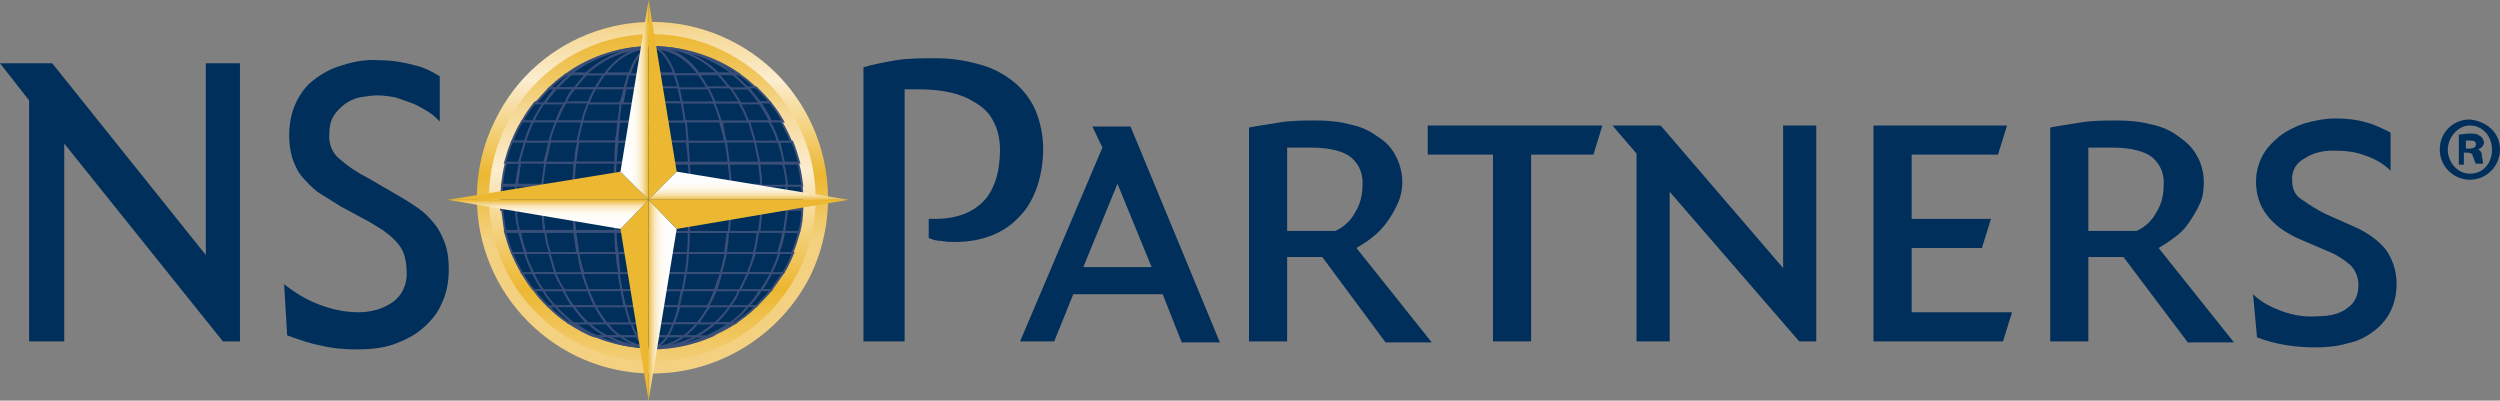 <?xml version="1.0" encoding="UTF-8"?> <svg xmlns="http://www.w3.org/2000/svg" xmlns:xlink="http://www.w3.org/1999/xlink" version="1.1" id="Layer_1" x="0px" y="0px" width="249" height="39.9" viewBox="0 0 249 39.9" style="enable-background:new 0 0 249 39.9;" xml:space="preserve"><rect x="0" y="0" width="249" height="39.9" fill="#808080" stroke="none"/> <style type="text/css"> .st0{fill:#002F5B;} .st1{fill:url(#SVGID_1_);} .st2{fill:url(#SVGID_00000031904364291591220960000009638248027760852650_);} .st3{fill:#002F5B;stroke:#394E78;stroke-width:0.197;stroke-miterlimit:10;} .st4{fill:url(#SVGID_00000018220701353988640870000010227500840222841995_);} .st5{fill:url(#SVGID_00000159466958834507368860000003289444389721816218_);} .st6{fill:url(#SVGID_00000160888498650804011320000004551158920277772463_);} .st7{fill:url(#SVGID_00000156566476714782027720000014072354507433047706_);} .st8{fill:url(#SVGID_00000046323324050473846140000006965655587993969582_);} .st9{fill:url(#SVGID_00000168077652883771364630000013710787717701735326_);} .st10{fill:url(#SVGID_00000000931853398067570560000003209237890258232976_);} .st11{fill:url(#SVGID_00000164482138107233284840000016493639746289533077_);} </style> <g> <g> <g> <path class="st0" d="M249,14.9c0,1.6-1.3,3-3,3c-1.6,0-3-1.3-3-3s1.3-3,3-3C247.8,12.1,249,13.3,249,14.9z M243.8,14.9 c0,1.3,1,2.4,2.2,2.4c1.3,0,2.2-1,2.2-2.4c0-1.3-0.9-2.4-2.2-2.4C244.8,12.5,243.8,13.7,243.8,14.9z M245.6,16.4h-0.7v-3 c0.3,0,0.6-0.1,1.2-0.1c0.6,0,0.7,0.1,1,0.3c0.1,0.1,0.3,0.3,0.3,0.6s-0.3,0.6-0.6,0.7l0,0c0.3,0.1,0.4,0.3,0.4,0.7 c0.1,0.4,0.1,0.6,0.1,0.7h-0.7c-0.1-0.1-0.1-0.3-0.3-0.7c0-0.3-0.3-0.4-0.6-0.4h-0.3v1.2H245.6z M245.6,14.8h0.3 c0.4,0,0.7-0.1,0.7-0.4c0-0.3-0.1-0.4-0.6-0.4c-0.1,0-0.3,0-0.4,0V14.8z"></path> </g> </g> <g id="Fonts_00000060022583810820378830000002310273579116601272_"> <linearGradient id="SVGID_1_" gradientUnits="userSpaceOnUse" x1="64.963" y1="-82.143" x2="64.963" y2="-111.686" gradientTransform="matrix(1 0 0 -1 0 -86.285)"> <stop offset="1.000000e-02" style="stop-color:#ECB731"></stop> <stop offset="5.000000e-02" style="stop-color:#EDB937"></stop> <stop offset="0.1" style="stop-color:#EEBF49"></stop> <stop offset="0.17" style="stop-color:#F1C967"></stop> <stop offset="0.24" style="stop-color:#F5D690"></stop> <stop offset="0.24" style="stop-color:#F5D792"></stop> <stop offset="0.41" style="stop-color:#FBEDCF"></stop> <stop offset="0.73" style="stop-color:#ECB731"></stop> <stop offset="0.95" style="stop-color:#F3D180"></stop> </linearGradient> <path class="st1" d="M65,37.2c-9.7,0-17.5-7.9-17.5-17.5c0-2.7,0.6-5.3,1.8-7.7C53.5,3.3,64-0.3,72.7,4s12.2,14.8,8,23.5 C77.7,33.4,71.6,37.2,65,37.2z"></path> <linearGradient id="SVGID_00000127045822811878301710000007282436507738964890_" gradientUnits="userSpaceOnUse" x1="64.963" y1="-88.099" x2="64.963" y2="-124.994" gradientTransform="matrix(1 0 0 -1 0 -86.285)"> <stop offset="1.000000e-02" style="stop-color:#ECB731"></stop> <stop offset="5.000000e-02" style="stop-color:#EDB937"></stop> <stop offset="0.1" style="stop-color:#EEBF49"></stop> <stop offset="0.17" style="stop-color:#F1C967"></stop> <stop offset="0.24" style="stop-color:#F5D690"></stop> <stop offset="0.24" style="stop-color:#F5D792"></stop> <stop offset="0.41" style="stop-color:#FBEDCF"></stop> <stop offset="0.73" style="stop-color:#ECB731"></stop> <stop offset="0.95" style="stop-color:#F3D180"></stop> </linearGradient> <path style="fill:url(#SVGID_00000127045822811878301710000007282436507738964890_);" d="M79.6,26.9c-4,8.1-13.7,11.4-21.8,7.4 s-11.4-13.7-7.4-21.8S64.1,1.1,72.1,5.1c0,0,0,0,0,0C80.2,9.1,83.5,18.8,79.6,26.9z"></path> <path class="st3" d="M62.2,8.8h2.6V7.4h-2.2C62.5,7.8,62.4,8.3,62.2,8.8z"></path> <path class="st3" d="M67.6,8.8c-0.1-0.5-0.3-1-0.4-1.4h-2.3v1.4H67.6z"></path> <path class="st3" d="M62.7,7.4h2.2V4.7C64,4.8,63.2,5.8,62.7,7.4z"></path> <path class="st3" d="M67.1,32.2h2.4c0.4-0.5,0.8-1.1,1.1-1.7h-2.9C67.5,31.1,67.3,31.6,67.1,32.2z"></path> <path class="st3" d="M64.9,10.2h3c-0.1-0.5-0.2-1-0.3-1.5h-2.7V10.2z"></path> <path class="st3" d="M60.2,7.4h-1.8c-0.4,0.4-0.9,0.9-1.2,1.4h2.1C59.6,8.3,59.9,7.8,60.2,7.4z"></path> <path class="st3" d="M59.3,8.8h-2.1c-0.4,0.5-0.7,1-1,1.5h2.4C58.8,9.7,59.1,9.2,59.3,8.8z"></path> <path class="st3" d="M62.2,8.8c0.1-0.5,0.3-1,0.4-1.4h-2.4c-0.3,0.4-0.6,0.9-0.9,1.4H62.2z"></path> <path class="st3" d="M64.9,4.7L64.9,4.7c-1.9,0-3.4,1-4.6,2.6h2.4C63.2,5.8,64,4.8,64.9,4.7z"></path> <path class="st3" d="M58.7,10.2h-2.4c-0.3,0.6-0.6,1.2-0.9,1.9H58C58.2,11.5,58.4,10.9,58.7,10.2z"></path> <path class="st3" d="M68.2,27.2h3.6c0.2-0.6,0.3-1.3,0.5-2h-3.8C68.4,25.9,68.3,26.5,68.2,27.2z"></path> <path class="st3" d="M68.4,25.2h3.8c0.1-0.7,0.2-1.4,0.3-2.1h-4C68.5,23.8,68.5,24.5,68.4,25.2z"></path> <path class="st3" d="M67.9,28.9h3.3c0.2-0.6,0.4-1.1,0.6-1.7h-3.6C68.1,27.8,68.1,28.4,67.9,28.9z"></path> <path class="st3" d="M68.2,12.1h3.6c-0.2-0.7-0.4-1.3-0.6-1.9h-3.3C68,10.8,68.1,11.5,68.2,12.1z"></path> <path class="st3" d="M67.6,30.5h2.9c0.3-0.5,0.5-1.1,0.7-1.6H68C67.8,29.5,67.7,30,67.6,30.5z"></path> <path class="st3" d="M68.6,23.1h4c0.1-0.7,0.1-1.5,0.2-2.2h-4.1C68.7,21.6,68.6,22.3,68.6,23.1z"></path> <path class="st3" d="M68.6,16.2h4c-0.1-0.7-0.2-1.4-0.3-2.1h-3.8C68.5,14.8,68.5,15.5,68.6,16.2z"></path> <path class="st3" d="M68.4,14.1h3.8c-0.1-0.7-0.3-1.3-0.5-2h-3.6C68.3,12.7,68.4,13.4,68.4,14.1z"></path> <path class="st3" d="M68.7,20.8h4.1c0-0.8,0-1.6,0-2.4h-4.1C68.7,19.2,68.7,20,68.7,20.8z"></path> <path class="st3" d="M68.7,18.5h4.1c0-0.7-0.1-1.5-0.2-2.2h-4C68.6,17,68.7,17.7,68.7,18.5z"></path> <path class="st3" d="M71.2,10.2c-0.2-0.5-0.4-1-0.7-1.5h-2.9c0.1,0.5,0.2,1,0.3,1.5H71.2z"></path> <path class="st3" d="M64.9,32.2v1.3h1.6c0.3-0.4,0.5-0.9,0.6-1.3H64.9z"></path> <path class="st3" d="M69.5,32.2h-2.4c-0.2,0.5-0.4,0.9-0.6,1.3h1.7C68.6,33.1,69.1,32.7,69.5,32.2z"></path> <path class="st3" d="M62.7,32.2c0.2,0.5,0.4,0.9,0.6,1.3h1.5v-1.3H62.7z"></path> <path class="st3" d="M68.1,33.5h1.2c0.7-0.4,1.3-0.8,1.9-1.3h-1.8C69.1,32.7,68.6,33.1,68.1,33.5z"></path> <path class="st3" d="M60.4,32.2c0.4,0.5,0.8,1,1.4,1.3h1.7c-0.3-0.4-0.5-0.9-0.6-1.3H60.4z"></path> <path class="st3" d="M71.8,27.2h2.7c0.2-0.6,0.5-1.3,0.6-2h-2.8C72.2,25.9,72,26.5,71.8,27.2z"></path> <path class="st3" d="M60.4,32.2h-1.8c0.6,0.5,1.2,1,1.9,1.3h1.3C61.2,33.1,60.8,32.7,60.4,32.2z"></path> <path class="st3" d="M69.5,32.2h1.8c0.5-0.5,1-1.1,1.5-1.7h-2.1C70.2,31.1,69.9,31.7,69.5,32.2z"></path> <path class="st3" d="M58,12.1h-2.7c-0.3,0.6-0.5,1.3-0.6,2h2.9C57.7,13.4,57.9,12.7,58,12.1z"></path> <path class="st3" d="M70.5,30.5h2.2c0.4-0.5,0.7-1,1-1.6h-2.4C71.1,29.5,70.8,30,70.5,30.5z"></path> <path class="st3" d="M71.3,28.9h2.4c0.3-0.6,0.6-1.1,0.8-1.7h-2.7C71.7,27.8,71.5,28.4,71.3,28.9z"></path> <path class="st3" d="M57.1,18.5h-3c0,0.8,0,1.6,0,2.4h3C57.1,20,57.1,19.2,57.1,18.5z"></path> <path class="st3" d="M57.1,20.8H54c0,0.7,0.1,1.5,0.2,2.2h3C57.2,22.3,57.1,21.6,57.1,20.8z"></path> <path class="st3" d="M57.2,16.2h-3c-0.1,0.7-0.2,1.5-0.2,2.2h3.1C57.1,17.7,57.2,17,57.2,16.2z"></path> <path class="st3" d="M57.6,14.1h-2.8c-0.2,0.7-0.3,1.4-0.5,2.1h3C57.3,15.5,57.4,14.8,57.6,14.1z"></path> <path class="st3" d="M57.2,23.1h-3c0.1,0.7,0.2,1.4,0.4,2.1h2.9C57.4,24.5,57.3,23.8,57.2,23.1z"></path> <path class="st3" d="M58.6,28.9h-2.5c0.3,0.6,0.6,1.1,1,1.6h2.2C59,30,58.8,29.5,58.6,28.9z"></path> <path class="st3" d="M58,27.2h-2.7c0.2,0.6,0.5,1.2,0.8,1.7h2.5C58.4,28.4,58.2,27.8,58,27.2z"></path> <path class="st3" d="M57.6,25.2h-2.9c0.2,0.7,0.4,1.3,0.6,2H58C57.8,26.5,57.7,25.9,57.6,25.2z"></path> <path class="st3" d="M59.3,30.5h-2.2c0.4,0.6,0.9,1.2,1.5,1.7h1.8C60,31.7,59.6,31.1,59.3,30.5z"></path> <path class="st3" d="M64.9,34.6"></path> <path class="st3" d="M64.9,27.2h-3.3c0.1,0.6,0.2,1.2,0.3,1.7h3L64.9,27.2z"></path> <path class="st3" d="M64.9,18.5h-3.7c0,0.8,0,1.6,0,2.4h3.7V18.5z"></path> <path class="st3" d="M64.9,25.2h-3.4c0.1,0.7,0.1,1.3,0.2,2h3.3L64.9,25.2z"></path> <path class="st3" d="M64.9,20.8h-3.7c0,0.7,0,1.5,0.1,2.2h3.6V20.8z"></path> <path class="st3" d="M64.9,23.1h-3.6c0,0.7,0.1,1.4,0.2,2.1h3.5V23.1z"></path> <path class="st3" d="M61.9,28.9c0.1,0.6,0.2,1.1,0.4,1.6h2.6v-1.6H61.9z"></path> <path class="st3" d="M64.9,30.5h2.7c0.1-0.5,0.2-1,0.3-1.6h-3.1V30.5z"></path> <path class="st3" d="M64.9,27.2h3.4c0.1-0.6,0.2-1.3,0.2-2h-3.6L64.9,27.2z"></path> <path class="st3" d="M64.9,25.2h3.6c0.1-0.7,0.1-1.4,0.1-2.1h-3.7L64.9,25.2z"></path> <path class="st3" d="M64.9,28.9h3.1c0.1-0.6,0.2-1.1,0.3-1.7h-3.4L64.9,28.9z"></path> <path class="st3" d="M64.9,14.1h-3.4c-0.1,0.7-0.1,1.4-0.2,2.1h3.6L64.9,14.1z"></path> <path class="st3" d="M65,34.6c1.1,0,2.2-0.4,3.1-1.1h-1.7C66,34.2,65.5,34.6,65,34.6z"></path> <path class="st3" d="M65.1,4.7c2.4,0,4.7,0.9,6.4,2.6H73C70.7,5.6,67.9,4.7,65.1,4.7z"></path> <path class="st3" d="M64.9,4.7L64.9,4.7z"></path> <path class="st3" d="M72.3,25.2h2.8c0.2-0.7,0.3-1.4,0.4-2.1h-3C72.5,23.8,72.4,24.5,72.3,25.2z"></path> <path class="st3" d="M64.9,34.6v-1.1h-1.5C63.8,34.2,64.3,34.6,64.9,34.6z"></path> <path class="st3" d="M64.9,12.1h-3.2c-0.1,0.6-0.2,1.3-0.2,2h3.5V12.1z"></path> <path class="st3" d="M64.9,23.1h3.7c0-0.7,0.1-1.5,0.1-2.2h-3.8L64.9,23.1z"></path> <path class="st3" d="M64.9,16.2h-3.6c0,0.7-0.1,1.5-0.1,2.2h3.7V16.2z"></path> <path class="st3" d="M61.6,12.1H58c-0.2,0.6-0.3,1.3-0.5,2h3.8C61.5,13.4,61.5,12.7,61.6,12.1z"></path> <path class="st3" d="M61.2,20.8h-4.1c0,0.7,0.1,1.5,0.2,2.2h4C61.2,22.3,61.2,21.6,61.2,20.8z"></path> <path class="st3" d="M61.3,23.1h-4c0.1,0.7,0.2,1.4,0.3,2.1h3.8C61.3,24.5,61.3,23.8,61.3,23.1z"></path> <path class="st3" d="M61.4,25.2h-3.8c0.1,0.7,0.3,1.3,0.5,2h3.6C61.5,26.5,61.5,25.9,61.4,25.2z"></path> <path class="st3" d="M61.2,18.5h-4.1c0,0.8,0,1.6,0,2.4h4.1C61.2,20,61.2,19.2,61.2,18.5z"></path> <path class="st3" d="M61.4,14.1h-3.8c-0.1,0.7-0.2,1.4-0.3,2.1h4C61.3,15.5,61.3,14.8,61.4,14.1z"></path> <path class="st3" d="M61.3,16.2h-4c-0.1,0.7-0.1,1.5-0.2,2.2h4.1C61.2,17.7,61.2,17,61.3,16.2z"></path> <path class="st3" d="M62.2,30.5c0.1,0.6,0.3,1.1,0.5,1.7h2.1v-1.7H62.2z"></path> <path class="st3" d="M61.6,27.2H58c0.2,0.6,0.4,1.2,0.6,1.7h3.3C61.8,28.4,61.7,27.8,61.6,27.2z"></path> <path class="st3" d="M59.3,30.5c0.3,0.6,0.7,1.1,1.1,1.7h2.4c-0.2-0.5-0.4-1.1-0.5-1.7L59.3,30.5z"></path> <path class="st3" d="M61.9,28.9h-3.3c0.2,0.6,0.5,1.1,0.7,1.6h2.9C62.1,30,62,29.5,61.9,28.9z"></path> <path class="st3" d="M64.9,18.5h3.8c0-0.7,0-1.5-0.1-2.2h-3.7V18.5z"></path> <path class="st3" d="M64.9,14.1h3.6c-0.1-0.7-0.1-1.3-0.2-2h-3.3V14.1z"></path> <path class="st3" d="M68.2,12.1c-0.1-0.7-0.2-1.3-0.3-1.9h-3v1.9H68.2z"></path> <path class="st3" d="M64.9,16.2h3.7c0-0.7-0.1-1.4-0.2-2.1h-3.6L64.9,16.2z"></path> <path class="st3" d="M64.9,20.8h3.8c0-0.8,0-1.6,0-2.4h-3.8V20.8z"></path> <path class="st3" d="M61.9,10.2h-3.3c-0.2,0.6-0.5,1.2-0.6,1.9h3.6C61.7,11.5,61.8,10.8,61.9,10.2z"></path> <path class="st3" d="M64.9,30.5v1.7h2.2c0.2-0.5,0.4-1.1,0.5-1.7L64.9,30.5z"></path> <path class="st3" d="M62.2,8.8h-2.9c-0.3,0.5-0.5,1-0.7,1.5h3.2C62,9.7,62.1,9.2,62.2,8.8z"></path> <path class="st3" d="M61.6,12.1h3.2v-1.9h-3C61.8,10.8,61.7,11.5,61.6,12.1z"></path> <path class="st3" d="M64.9,10.2V8.8h-2.6c-0.1,0.5-0.2,1-0.3,1.5H64.9z"></path> <path class="st3" d="M56.1,28.9h-2.1c0.4,0.6,0.8,1.1,1.2,1.6h1.8C56.7,30,56.4,29.5,56.1,28.9z"></path> <path class="st3" d="M56.9,7.4h-0.5c-0.6,0.4-1.2,0.9-1.7,1.4h0.7C55.8,8.3,56.3,7.8,56.9,7.4z"></path> <path class="st3" d="M54.2,10.2h-0.9c-0.5,0.6-0.9,1.2-1.3,1.9h1.1C53.4,11.5,53.8,10.8,54.2,10.2z"></path> <path class="st3" d="M74.5,8.8h0.8c-0.5-0.5-1.1-1-1.7-1.4H73C73.5,7.8,74,8.3,74.5,8.8z"></path> <path class="st3" d="M64.9,4.7L64.9,4.7c2,0,3.5,1,4.7,2.6h1.9c-1.7-1.7-4-2.6-6.4-2.6l0,0c2.9,0,5.6,0.9,7.9,2.6h0.5 C71,5.6,68,4.7,64.9,4.7L64.9,4.7L64.9,4.7L64.9,4.7z"></path> <path class="st3" d="M64.7,4.7h0.2V4.7c-3,0-6,0.9-8.5,2.7h0.5C59.1,5.7,61.9,4.7,64.7,4.7z"></path> <path class="st3" d="M55.4,8.8h-0.7c-0.5,0.5-0.9,1-1.4,1.5h0.9C54.6,9.7,54.9,9.2,55.4,8.8z"></path> <path class="st3" d="M51.5,18.5H50c0,0.4-0.1,0.8-0.1,1.2s0,0.8,0,1.2h1.4C51.4,20,51.4,19.2,51.5,18.5z"></path> <path class="st3" d="M53.1,12.1H52c-0.4,0.6-0.7,1.3-1,2h1.3C52.5,13.4,52.8,12.7,53.1,12.1z"></path> <path class="st3" d="M51.8,16.2h-1.4c-0.2,0.7-0.3,1.5-0.4,2.2h1.4C51.5,17.7,51.6,17,51.8,16.2z"></path> <path class="st3" d="M52.3,14.1h-1.3c-0.3,0.7-0.5,1.4-0.7,2.1h1.4C51.9,15.5,52.1,14.8,52.3,14.1z"></path> <path class="st3" d="M75.7,10.2h1c-0.4-0.5-0.9-1-1.4-1.5h-0.8C74.9,9.2,75.3,9.7,75.7,10.2z"></path> <path class="st3" d="M75.6,23.1h2.5c0.1-0.7,0.2-1.5,0.3-2.2h-2.6C75.8,21.6,75.7,22.3,75.6,23.1z"></path> <path class="st3" d="M51.5,20.8H50c0.1,0.8,0.2,1.5,0.3,2.2h1.4C51.6,22.3,51.5,21.6,51.5,20.8z"></path> <path class="st3" d="M75.8,20.8h2.6c0.1-0.8,0.1-1.6,0-2.4h-2.6C75.8,19.2,75.8,20,75.8,20.8z"></path> <path class="st3" d="M75.1,25.2h2.4c0.2-0.7,0.4-1.4,0.5-2.1h-2.5C75.4,23.8,75.3,24.5,75.1,25.2z"></path> <path class="st3" d="M75.8,18.5h2.6c0-0.7-0.1-1.5-0.3-2.2h-2.5C75.7,17,75.8,17.7,75.8,18.5z"></path> <path class="st3" d="M75.6,16.2h2.5c-0.1-0.7-0.3-1.4-0.6-2.1h-2.4C75.3,14.8,75.5,15.5,75.6,16.2z"></path> <path class="st3" d="M74.5,12.1h2.2c-0.3-0.7-0.7-1.3-1.1-1.9h-2C74,10.8,74.2,11.5,74.5,12.1z"></path> <path class="st3" d="M72.7,8.8c0.4,0.5,0.7,1,1,1.5h2c-0.4-0.5-0.7-1-1.2-1.5H72.7z"></path> <path class="st3" d="M75.1,14.1h2.4c-0.2-0.7-0.5-1.3-0.8-2h-2.2C74.7,12.8,75,13.4,75.1,14.1z"></path> <path class="st3" d="M70.4,33.5h0.3c0.9-0.4,1.7-0.8,2.5-1.3h-0.5C72,32.7,71.2,33.2,70.4,33.5z"></path> <path class="st3" d="M77.5,25.2h1.4c0.3-0.7,0.5-1.4,0.7-2.1h-1.5C78,23.8,77.8,24.5,77.5,25.2z"></path> <path class="st3" d="M78.1,23.1h1.5c0.2-0.7,0.3-1.5,0.3-2.2h-1.5C78.3,21.6,78.2,22.3,78.1,23.1z"></path> <path class="st3" d="M75.8,28.9h1c0.4-0.6,0.8-1.1,1.2-1.7h-1.2C76.5,27.8,76.2,28.4,75.8,28.9z"></path> <path class="st3" d="M76.8,27.2H78c0.4-0.6,0.7-1.3,1-2h-1.4C77.4,25.9,77.1,26.5,76.8,27.2z"></path> <path class="st3" d="M78.4,20.8h1.5c0-0.4,0-0.8,0-1.2s0-0.8-0.1-1.2h-1.5C78.4,19.2,78.4,20,78.4,20.8z"></path> <path class="st3" d="M74.5,30.5h0.8c0.5-0.5,1-1,1.5-1.6h-1C75.4,29.5,75,30,74.5,30.5z"></path> <path class="st3" d="M75.7,10.2c0.4,0.6,0.8,1.2,1.1,1.9h1.2c-0.4-0.7-0.8-1.3-1.3-1.9H75.7z"></path> <path class="st3" d="M72.6,23.1h3c0.1-0.7,0.2-1.5,0.2-2.2h-3C72.7,21.6,72.7,22.3,72.6,23.1z"></path> <path class="st3" d="M78.4,18.5h1.5c-0.1-0.8-0.2-1.5-0.4-2.2h-1.5C78.2,17,78.3,17.7,78.4,18.5z"></path> <path class="st3" d="M78.1,16.2h1.5c-0.2-0.7-0.4-1.4-0.7-2.1h-1.3C77.8,14.8,77.9,15.5,78.1,16.2z"></path> <path class="st3" d="M55.3,30.5h-0.7c0.6,0.6,1.3,1.2,2.1,1.7h0.4C56.5,31.7,55.8,31.1,55.3,30.5z"></path> <path class="st3" d="M53.1,27.2H52c0.4,0.6,0.7,1.2,1.2,1.7h0.9C53.7,28.4,53.4,27.8,53.1,27.2z"></path> <path class="st3" d="M51.7,23.1h-1.4c0.2,0.7,0.4,1.4,0.7,2.1h1.3C52.1,24.5,51.9,23.8,51.7,23.1z"></path> <path class="st3" d="M54.1,28.9h-0.9c0.4,0.6,0.9,1.1,1.4,1.6h0.7C54.8,30,54.4,29.5,54.1,28.9z"></path> <path class="st3" d="M52.3,25.2h-1.3c0.3,0.7,0.6,1.3,1,2h1.1C52.8,26.5,52.5,25.9,52.3,25.2z"></path> <path class="st3" d="M72.7,32.2h0.5c0.7-0.5,1.4-1,2.1-1.7h-0.8C74,31.1,73.4,31.7,72.7,32.2z"></path> <path class="st3" d="M65.2,34.6h-0.3v0.1H65c2,0,3.9-0.4,5.8-1.2h-0.3C68.7,34.2,67,34.6,65.2,34.6z"></path> <path class="st3" d="M57.1,32.2h-0.4c0.8,0.5,1.6,1,2.5,1.3h0.2C58.6,33.2,57.8,32.7,57.1,32.2z"></path> <path class="st3" d="M74.5,27.2h2.3c0.3-0.6,0.6-1.3,0.8-2h-2.4C75,25.9,74.7,26.5,74.5,27.2z"></path> <path class="st3" d="M64.8,34.6c-1.8,0-3.7-0.4-5.3-1.1h-0.2c1.8,0.7,3.7,1.1,5.7,1.1v-0.1H64.8z"></path> <path class="st3" d="M77.5,14.1h1.3c-0.3-0.7-0.6-1.3-1-2h-1.2C77,12.7,77.3,13.4,77.5,14.1z"></path> <path class="st3" d="M64.9,4.7L64.9,4.7z"></path> <path class="st3" d="M60.2,7.4c1.2-1.6,2.7-2.6,4.6-2.6h-0.2c-2.3,0-4.6,1-6.3,2.6L60.2,7.4z"></path> <path class="st3" d="M64.7,4.7c-2.8,0-5.6,0.9-7.8,2.6h1.5C60.1,5.7,62.3,4.8,64.7,4.7z"></path> <path class="st3" d="M73.7,28.9h2.1c0.4-0.6,0.7-1.1,1-1.7h-2.3C74.2,27.8,74,28.3,73.7,28.9z"></path> <path class="st3" d="M64.9,4.7v2.6h2.3C66.6,5.7,65.8,4.7,64.9,4.7L64.9,4.7z"></path> <path class="st3" d="M56.3,10.2h-2.1c-0.4,0.6-0.8,1.2-1.1,1.9h2.3C55.6,11.5,55.9,10.8,56.3,10.2z"></path> <path class="st3" d="M54.7,14.1h-2.4c-0.2,0.7-0.4,1.4-0.6,2.1h2.5C54.4,15.5,54.6,14.8,54.7,14.1z"></path> <path class="st3" d="M58.4,7.4h-1.5c-0.5,0.4-1,0.9-1.5,1.4h1.8C57.6,8.3,58,7.8,58.4,7.4z"></path> <path class="st3" d="M67.2,7.4h2.4c-1.2-1.6-2.8-2.6-4.7-2.6C65.8,4.7,66.6,5.8,67.2,7.4z"></path> <path class="st3" d="M57.2,8.8h-1.8c-0.4,0.5-0.8,1-1.2,1.5h2.1C56.5,9.7,56.8,9.2,57.2,8.8z"></path> <path class="st3" d="M55.4,12.1h-2.3c-0.3,0.6-0.6,1.3-0.8,2h2.4C54.9,13.4,55.1,12.8,55.4,12.1z"></path> <path class="st3" d="M72.8,18.5h3c0-0.7-0.1-1.5-0.2-2.2h-3C72.7,17,72.7,17.7,72.8,18.5z"></path> <path class="st3" d="M72.3,14.1h2.9c-0.2-0.7-0.4-1.3-0.6-2h-2.7C72,12.7,72.1,13.4,72.3,14.1z"></path> <path class="st3" d="M72.6,16.2h3c-0.1-0.7-0.3-1.4-0.4-2.1h-2.9C72.4,14.8,72.5,15.5,72.6,16.2z"></path> <path class="st3" d="M72.8,20.8h3c0-0.8,0-1.6,0-2.4h-3C72.8,19.2,72.8,20,72.8,20.8z"></path> <path class="st3" d="M72.7,8.8h1.8c-0.5-0.5-1-1-1.5-1.4h-1.5C71.9,7.8,72.3,8.3,72.7,8.8z"></path> <path class="st3" d="M67.6,8.8h2.9c-0.3-0.5-0.6-1-0.9-1.4h-2.4C67.3,7.8,67.5,8.3,67.6,8.8z"></path> <path class="st3" d="M71.8,12.1h2.7c-0.2-0.6-0.5-1.3-0.9-1.9h-2.5C71.4,10.8,71.6,11.5,71.8,12.1z"></path> <path class="st3" d="M72.7,8.8c-0.4-0.5-0.8-1-1.2-1.4h-1.9c0.3,0.4,0.6,0.9,0.9,1.4H72.7z"></path> <path class="st3" d="M71.2,10.2h2.5c-0.3-0.5-0.6-1-1-1.5h-2.2C70.7,9.2,71,9.7,71.2,10.2z"></path> <path class="st3" d="M64.9,4.7L64.9,4.7z"></path> <path class="st3" d="M64.9,34.6L64.9,34.6z"></path> <path class="st3" d="M66.5,33.5h-1.6v1.1H65C65.5,34.6,66,34.2,66.5,33.5z"></path> <path class="st3" d="M64.9,34.6L64.9,34.6z"></path> <path class="st3" d="M68.1,33.5c-0.9,0.7-2,1.1-3.1,1.1h0.2c1.5,0,2.9-0.4,4.2-1.1L68.1,33.5z"></path> <path class="st3" d="M65.2,34.6c1.8,0,3.6-0.4,5.2-1.1h-1C68.1,34.2,66.6,34.6,65.2,34.6z"></path> <path class="st3" d="M72.7,30.5h1.8c0.5-0.5,0.9-1,1.2-1.6h-2.1C73.4,29.5,73.1,30,72.7,30.5z"></path> <path class="st3" d="M54.3,16.2h-2.5c-0.1,0.7-0.2,1.5-0.3,2.2H54C54.1,17.7,54.2,17,54.3,16.2z"></path> <path class="st3" d="M71.2,32.2h1.5c0.7-0.5,1.3-1,1.8-1.7h-1.8C72.3,31.1,71.8,31.7,71.2,32.2z"></path> <path class="st3" d="M69.4,33.5h1c0.8-0.4,1.6-0.8,2.3-1.3h-1.5C70.7,32.7,70,33.1,69.4,33.5z"></path> <path class="st3" d="M63.4,33.5h-1.7c0.9,0.7,2,1.1,3.1,1.1l0,0C64.3,34.6,63.8,34.2,63.4,33.5z"></path> <path class="st3" d="M54.3,23.1h-2.5c0.1,0.7,0.3,1.4,0.6,2.1h2.4C54.5,24.5,54.4,23.8,54.3,23.1z"></path> <path class="st3" d="M54.7,25.2h-2.4c0.2,0.7,0.5,1.3,0.8,2h2.2C55.1,26.5,54.9,25.9,54.7,25.2z"></path> <path class="st3" d="M54,20.8h-2.6c0,0.7,0.1,1.5,0.3,2.2h2.5C54.1,22.3,54.1,21.6,54,20.8z"></path> <path class="st3" d="M60.5,33.5c1.3,0.7,2.8,1.1,4.3,1.1h0.1c-1.1,0-2.2-0.4-3.1-1.1H60.5z"></path> <path class="st3" d="M54,18.5h-2.6c-0.1,0.8-0.1,1.6,0,2.4H54C54,20,54,19.2,54,18.5z"></path> <path class="st3" d="M58.6,32.2h-1.4c0.7,0.5,1.5,1,2.3,1.3h1C59.8,33.2,59.1,32.7,58.6,32.2z"></path> <path class="st3" d="M59.4,33.5c1.7,0.7,3.5,1.1,5.4,1.1c-1.5,0-3-0.4-4.3-1.1L59.4,33.5z"></path> <path class="st3" d="M57.1,30.5h-1.8c0.5,0.6,1.2,1.2,1.8,1.7h1.4C58,31.7,57.5,31.1,57.1,30.5z"></path> <path class="st3" d="M55.3,27.2h-2.2c0.3,0.6,0.6,1.2,1,1.7h2.1C55.8,28.3,55.5,27.8,55.3,27.2z"></path> <path class="st0" d="M6.4,14.3V34H2.9V10L0,6.3h5.2l15.3,19.1V6.3h3.4V34h-1.7L6.4,14.3z"></path> <path class="st0" d="M28.3,28.3c1,0.8,2.1,1.5,3.4,2c1.3,0.5,2.6,0.8,4,0.8c1.2,0,2.4-0.3,3.4-1c1-0.7,1.5-1.9,1.4-3.1 c0-0.6-0.1-1.2-0.3-1.8c-0.2-0.5-0.5-0.9-0.9-1.3c-0.4-0.4-0.8-0.7-1.2-1l-1.3-0.8L34,20.6c-0.8-0.5-1.6-1-2.4-1.5 c-0.6-0.5-1.1-1-1.6-1.6c-0.4-0.5-0.7-1.2-0.9-1.8c-0.2-0.7-0.3-1.5-0.3-2.2c0-1.1,0.2-2.2,0.6-3.1c0.4-0.9,1-1.8,1.8-2.4 c0.9-0.7,1.8-1.2,2.9-1.5c1.2-0.4,2.5-0.6,3.7-0.5c1.2,0,2.4,0.2,3.5,0.5c0.9,0.2,1.7,0.6,2.5,1.1v4.5c-0.4-0.4-0.7-0.7-1.2-1 c-0.5-0.3-1-0.6-1.5-0.8c-0.6-0.2-1.1-0.4-1.7-0.6c-0.6-0.1-1.2-0.2-1.8-0.2c-0.6,0-1.2,0.1-1.8,0.2c-0.5,0.1-1.1,0.4-1.5,0.7 c-0.4,0.3-0.8,0.7-1.1,1.2c-0.3,0.5-0.4,1.1-0.4,1.7c-0.1,1,0.3,2,1.1,2.6c0.8,0.7,1.7,1.3,2.7,1.8l3.1,1.8 c0.7,0.4,1.3,0.8,1.9,1.2c0.6,0.4,1.1,0.9,1.6,1.5c0.5,0.6,0.8,1.2,1.1,2c0.3,0.8,0.4,1.7,0.4,2.6c0,1.2-0.2,2.4-0.7,3.4 c-0.4,1-1.1,1.8-1.9,2.5c-0.8,0.7-1.8,1.2-2.9,1.6c-1.2,0.4-2.4,0.5-3.7,0.5c-1.2,0-2.4-0.1-3.6-0.4c-1.1-0.2-2.2-0.6-3.3-1 L28.3,28.3z"></path> <path class="st0" d="M86,6.7C87,6.4,88.1,6.2,89.2,6c1.3-0.2,2.7-0.2,4-0.2c1.5,0,2.9,0.2,4.3,0.6c1.2,0.3,2.4,0.9,3.4,1.7 c0.9,0.7,1.7,1.7,2.2,2.8c0.5,1.2,0.8,2.5,0.8,3.9c0,1.3-0.2,2.6-0.6,3.8c-0.4,1.1-0.9,2.1-1.7,2.9c-0.7,0.8-1.7,1.5-2.7,1.9 c-1.2,0.5-2.5,0.7-3.8,0.7c-0.4,0-0.9,0-1.3-0.1c-0.4,0-0.9-0.1-1.3-0.3v-1.9h0.7c2,0,3.6-0.6,4.7-1.7c1.1-1.1,1.7-2.9,1.7-5.2 c0-1-0.2-2-0.7-2.9c-0.4-0.8-1.1-1.4-1.8-1.8c-0.8-0.5-1.6-0.8-2.5-1c-0.9-0.2-1.9-0.3-2.9-0.3h-1.6V34H86L86,6.7z"></path> <path class="st0" d="M115.8,29.3h-8.9L105,34h-3.4l8.2-19.3l-1-2.1h3.8l8.9,21.5h-3.8L115.8,29.3z M107.9,26.6h6.8l-3.4-8.3 L107.9,26.6z"></path> <path class="st0" d="M131.7,25.6h-3.5V34h-3.8V12.7c1-0.2,1.9-0.3,3-0.5c1.2-0.2,2.5-0.2,3.7-0.2c1.1,0,2.3,0.1,3.4,0.4 c1,0.2,1.9,0.6,2.7,1.2c0.8,0.5,1.4,1.1,1.8,1.9c0.8,1.5,0.9,3.3,0.2,4.8c-0.6,1.3-1.4,2.5-2.6,3.4c-0.5,0.4-1,0.7-1.5,1l7.5,9.4 H138L131.7,25.6z M128.2,14.7V23h4.8c0.9-0.4,1.6-1.1,2-1.9c0.5-0.8,0.7-1.7,0.7-2.6c0.1-1.1-0.3-2.1-1.1-2.8c-0.7-0.6-2.1-1-4-1 L128.2,14.7z"></path> <path class="st0" d="M142.2,12.5h17.4l-0.9,2.9h-6.2V34h-3.8V15.4h-6.5V12.5z"></path> <path class="st0" d="M166.3,19.1V34H163V15.3l-2.4-2.8h4.8l12.2,14.2V12.5h3.3V34h-1.7L166.3,19.1z"></path> <path class="st0" d="M186.7,12.5h13.2l-0.9,2.9h-8.6v6.4h7.9l-0.9,2.9h-7v6.4h10l-0.9,2.9h-12.9V12.5z"></path> <path class="st0" d="M211.5,25.6H208V34h-3.8V12.7c1-0.2,1.9-0.3,3-0.5c1.2-0.2,2.5-0.2,3.7-0.2c1.1,0,2.3,0.1,3.4,0.4 c1,0.2,1.9,0.6,2.7,1.2c0.7,0.5,1.4,1.1,1.8,1.9c0.5,0.8,0.7,1.8,0.7,2.7c0,0.7-0.1,1.5-0.4,2.1c-0.3,0.7-0.7,1.3-1.1,1.9 c-0.4,0.6-0.9,1.1-1.5,1.5c-0.5,0.4-1,0.7-1.5,1l7.5,9.4h-4.6L211.5,25.6z M208,14.7V23h4.8c0.9-0.4,1.6-1.1,2-1.9 c0.5-0.8,0.7-1.7,0.7-2.6c0.1-1.1-0.3-2.1-1.1-2.8c-0.7-0.6-2.1-1-4-1L208,14.7z"></path> <path class="st0" d="M224.4,29.3c0.8,0.8,1.8,1.3,2.9,1.7c1.1,0.4,2.3,0.6,3.5,0.5c1.4,0,2.4-0.3,3.1-0.9c0.7-0.5,1-1.3,1-2.2 c0-0.8-0.3-1.5-0.8-2c-0.7-0.6-1.5-1.1-2.3-1.4l-2.8-1.2c-2.9-1.3-4.3-3.2-4.3-5.7c0-0.9,0.2-1.7,0.6-2.5c0.4-0.8,1-1.4,1.7-2 c0.8-0.6,1.6-1,2.5-1.3c1-0.3,2.1-0.5,3.1-0.5c1.1,0,2.1,0.1,3.1,0.4c0.8,0.2,1.6,0.6,2.4,1V17c-0.7-0.7-1.6-1.2-2.5-1.5 c-1-0.4-2.1-0.5-3.2-0.5c-1,0-2,0.2-2.9,0.8c-0.8,0.4-1.3,1.3-1.2,2.2c0,0.8,0.3,1.5,1,1.9c0.7,0.5,1.5,1,2.3,1.4l2.7,1.2 c1.2,0.5,2.3,1.2,3.2,2.2c0.8,1,1.2,2.3,1.2,3.6c0,0.9-0.2,1.9-0.6,2.7c-0.4,0.8-1,1.5-1.7,2c-0.8,0.6-1.6,1-2.6,1.2 c-1,0.3-2.1,0.4-3.2,0.4c-2,0-4-0.3-5.8-1L224.4,29.3z"></path> <linearGradient id="SVGID_00000093176871389965308030000013873780592025102998_" gradientUnits="userSpaceOnUse" x1="61.754" y1="-116.204" x2="64.557" y2="-116.204" gradientTransform="matrix(1 0 0 -1 0 -86.285)"> <stop offset="0" style="stop-color:#ECB731"></stop> <stop offset="1.000000e-02" style="stop-color:#ECB731"></stop> <stop offset="0.57" style="stop-color:#ECB731"></stop> </linearGradient> <polygon style="fill:url(#SVGID_00000093176871389965308030000013873780592025102998_);" points="64.6,19.9 64.6,39.9 61.8,22.8 "></polygon> <linearGradient id="SVGID_00000156583119823053544750000013017520419943815075_" gradientUnits="userSpaceOnUse" x1="-1315.575" y1="-116.204" x2="-1318.383" y2="-116.204" gradientTransform="matrix(-1 0 0 -1 -1251.019 -86.285)"> <stop offset="0" style="stop-color:#ECB731"></stop> <stop offset="5.000000e-02" style="stop-color:#F0C65C"></stop> <stop offset="0.11" style="stop-color:#F3D382"></stop> <stop offset="0.17" style="stop-color:#F7DFA4"></stop> <stop offset="0.24" style="stop-color:#F9E9C1"></stop> <stop offset="0.32" style="stop-color:#FBF1D8"></stop> <stop offset="0.41" style="stop-color:#FDF7E9"></stop> <stop offset="0.52" style="stop-color:#FEFCF6"></stop> <stop offset="0.66" style="stop-color:#FFFEFD"></stop> <stop offset="1" style="stop-color:#FFFFFF"></stop> </linearGradient> <polygon style="fill:url(#SVGID_00000156583119823053544750000013017520419943815075_);" points="64.6,19.9 64.6,39.9 67.4,22.8 "></polygon> <linearGradient id="SVGID_00000023245077729136708610000016939715463435712150_" gradientUnits="userSpaceOnUse" x1="-561.972" y1="518.361" x2="-559.112" y2="518.361" gradientTransform="matrix(6.123234e-17 1 1 -6.123234e-17 -463.777 579.057)"> <stop offset="0" style="stop-color:#ECB731"></stop> <stop offset="1.000000e-02" style="stop-color:#ECB731"></stop> <stop offset="0.57" style="stop-color:#ECB731"></stop> </linearGradient> <polygon style="fill:url(#SVGID_00000023245077729136708610000016939715463435712150_);" points="64.6,19.9 44.6,19.9 61.8,17.1 "></polygon> <linearGradient id="SVGID_00000170262633153957014250000011250888853475757241_" gradientUnits="userSpaceOnUse" x1="-691.907" y1="518.361" x2="-694.767" y2="518.361" gradientTransform="matrix(0 -1 1 0 -463.777 -671.962)"> <stop offset="0" style="stop-color:#ECB731"></stop> <stop offset="5.000000e-02" style="stop-color:#F0C65C"></stop> <stop offset="0.11" style="stop-color:#F3D382"></stop> <stop offset="0.17" style="stop-color:#F7DFA4"></stop> <stop offset="0.24" style="stop-color:#F9E9C1"></stop> <stop offset="0.32" style="stop-color:#FBF1D8"></stop> <stop offset="0.41" style="stop-color:#FDF7E9"></stop> <stop offset="0.52" style="stop-color:#FEFCF6"></stop> <stop offset="0.66" style="stop-color:#FFFEFD"></stop> <stop offset="1" style="stop-color:#FFFFFF"></stop> </linearGradient> <polygon style="fill:url(#SVGID_00000170262633153957014250000011250888853475757241_);" points="64.6,19.9 44.6,19.9 61.8,22.8 "></polygon> <linearGradient id="SVGID_00000089542926310556739080000006134221091182331572_" gradientUnits="userSpaceOnUse" x1="-1196.483" y1="-105.308" x2="-1193.68" y2="-105.308" gradientTransform="matrix(-1 0 0 1 -1129.119 115.28)"> <stop offset="0" style="stop-color:#ECB731"></stop> <stop offset="1.000000e-02" style="stop-color:#ECB731"></stop> <stop offset="0.57" style="stop-color:#ECB731"></stop> </linearGradient> <polygon style="fill:url(#SVGID_00000089542926310556739080000006134221091182331572_);" points="64.6,19.9 64.6,0 67.4,17.1 "></polygon> <linearGradient id="SVGID_00000174590113456350317920000018193906020960368779_" gradientUnits="userSpaceOnUse" x1="-57.343" y1="-105.308" x2="-60.146" y2="-105.308" gradientTransform="matrix(1 0 0 1 121.9 115.28)"> <stop offset="0" style="stop-color:#ECB731"></stop> <stop offset="5.000000e-02" style="stop-color:#F0C65C"></stop> <stop offset="0.11" style="stop-color:#F3D382"></stop> <stop offset="0.17" style="stop-color:#F7DFA4"></stop> <stop offset="0.24" style="stop-color:#F9E9C1"></stop> <stop offset="0.32" style="stop-color:#FBF1D8"></stop> <stop offset="0.41" style="stop-color:#FDF7E9"></stop> <stop offset="0.52" style="stop-color:#FEFCF6"></stop> <stop offset="0.66" style="stop-color:#FFFEFD"></stop> <stop offset="1" style="stop-color:#FFFFFF"></stop> </linearGradient> <polygon style="fill:url(#SVGID_00000174590113456350317920000018193906020960368779_);" points="64.6,19.9 64.6,0 61.8,17.1 "></polygon> <linearGradient id="SVGID_00000018923892069888478080000008246274302826655632_" gradientUnits="userSpaceOnUse" x1="-572.867" y1="-739.873" x2="-570.006" y2="-739.873" gradientTransform="matrix(6.123234e-17 -1 -1 -6.123234e-17 -665.342 -550.062)"> <stop offset="0" style="stop-color:#ECB731"></stop> <stop offset="1.000000e-02" style="stop-color:#ECB731"></stop> <stop offset="0.57" style="stop-color:#ECB731"></stop> </linearGradient> <polygon style="fill:url(#SVGID_00000018923892069888478080000008246274302826655632_);" points="64.6,19.9 84.5,19.9 67.4,22.8 "></polygon> <linearGradient id="SVGID_00000173118717200255575800000018247671565184648606_" gradientUnits="userSpaceOnUse" x1="-681.012" y1="-739.873" x2="-683.872" y2="-739.873" gradientTransform="matrix(0 1 -1 0 -665.342 700.957)"> <stop offset="0" style="stop-color:#ECB731"></stop> <stop offset="5.000000e-02" style="stop-color:#F0C65C"></stop> <stop offset="0.11" style="stop-color:#F3D382"></stop> <stop offset="0.17" style="stop-color:#F7DFA4"></stop> <stop offset="0.24" style="stop-color:#F9E9C1"></stop> <stop offset="0.32" style="stop-color:#FBF1D8"></stop> <stop offset="0.41" style="stop-color:#FDF7E9"></stop> <stop offset="0.52" style="stop-color:#FEFCF6"></stop> <stop offset="0.66" style="stop-color:#FFFEFD"></stop> <stop offset="1" style="stop-color:#FFFFFF"></stop> </linearGradient> <polygon style="fill:url(#SVGID_00000173118717200255575800000018247671565184648606_);" points="64.6,19.9 84.5,19.9 67.4,17.1 "></polygon> </g> </g> </svg> 